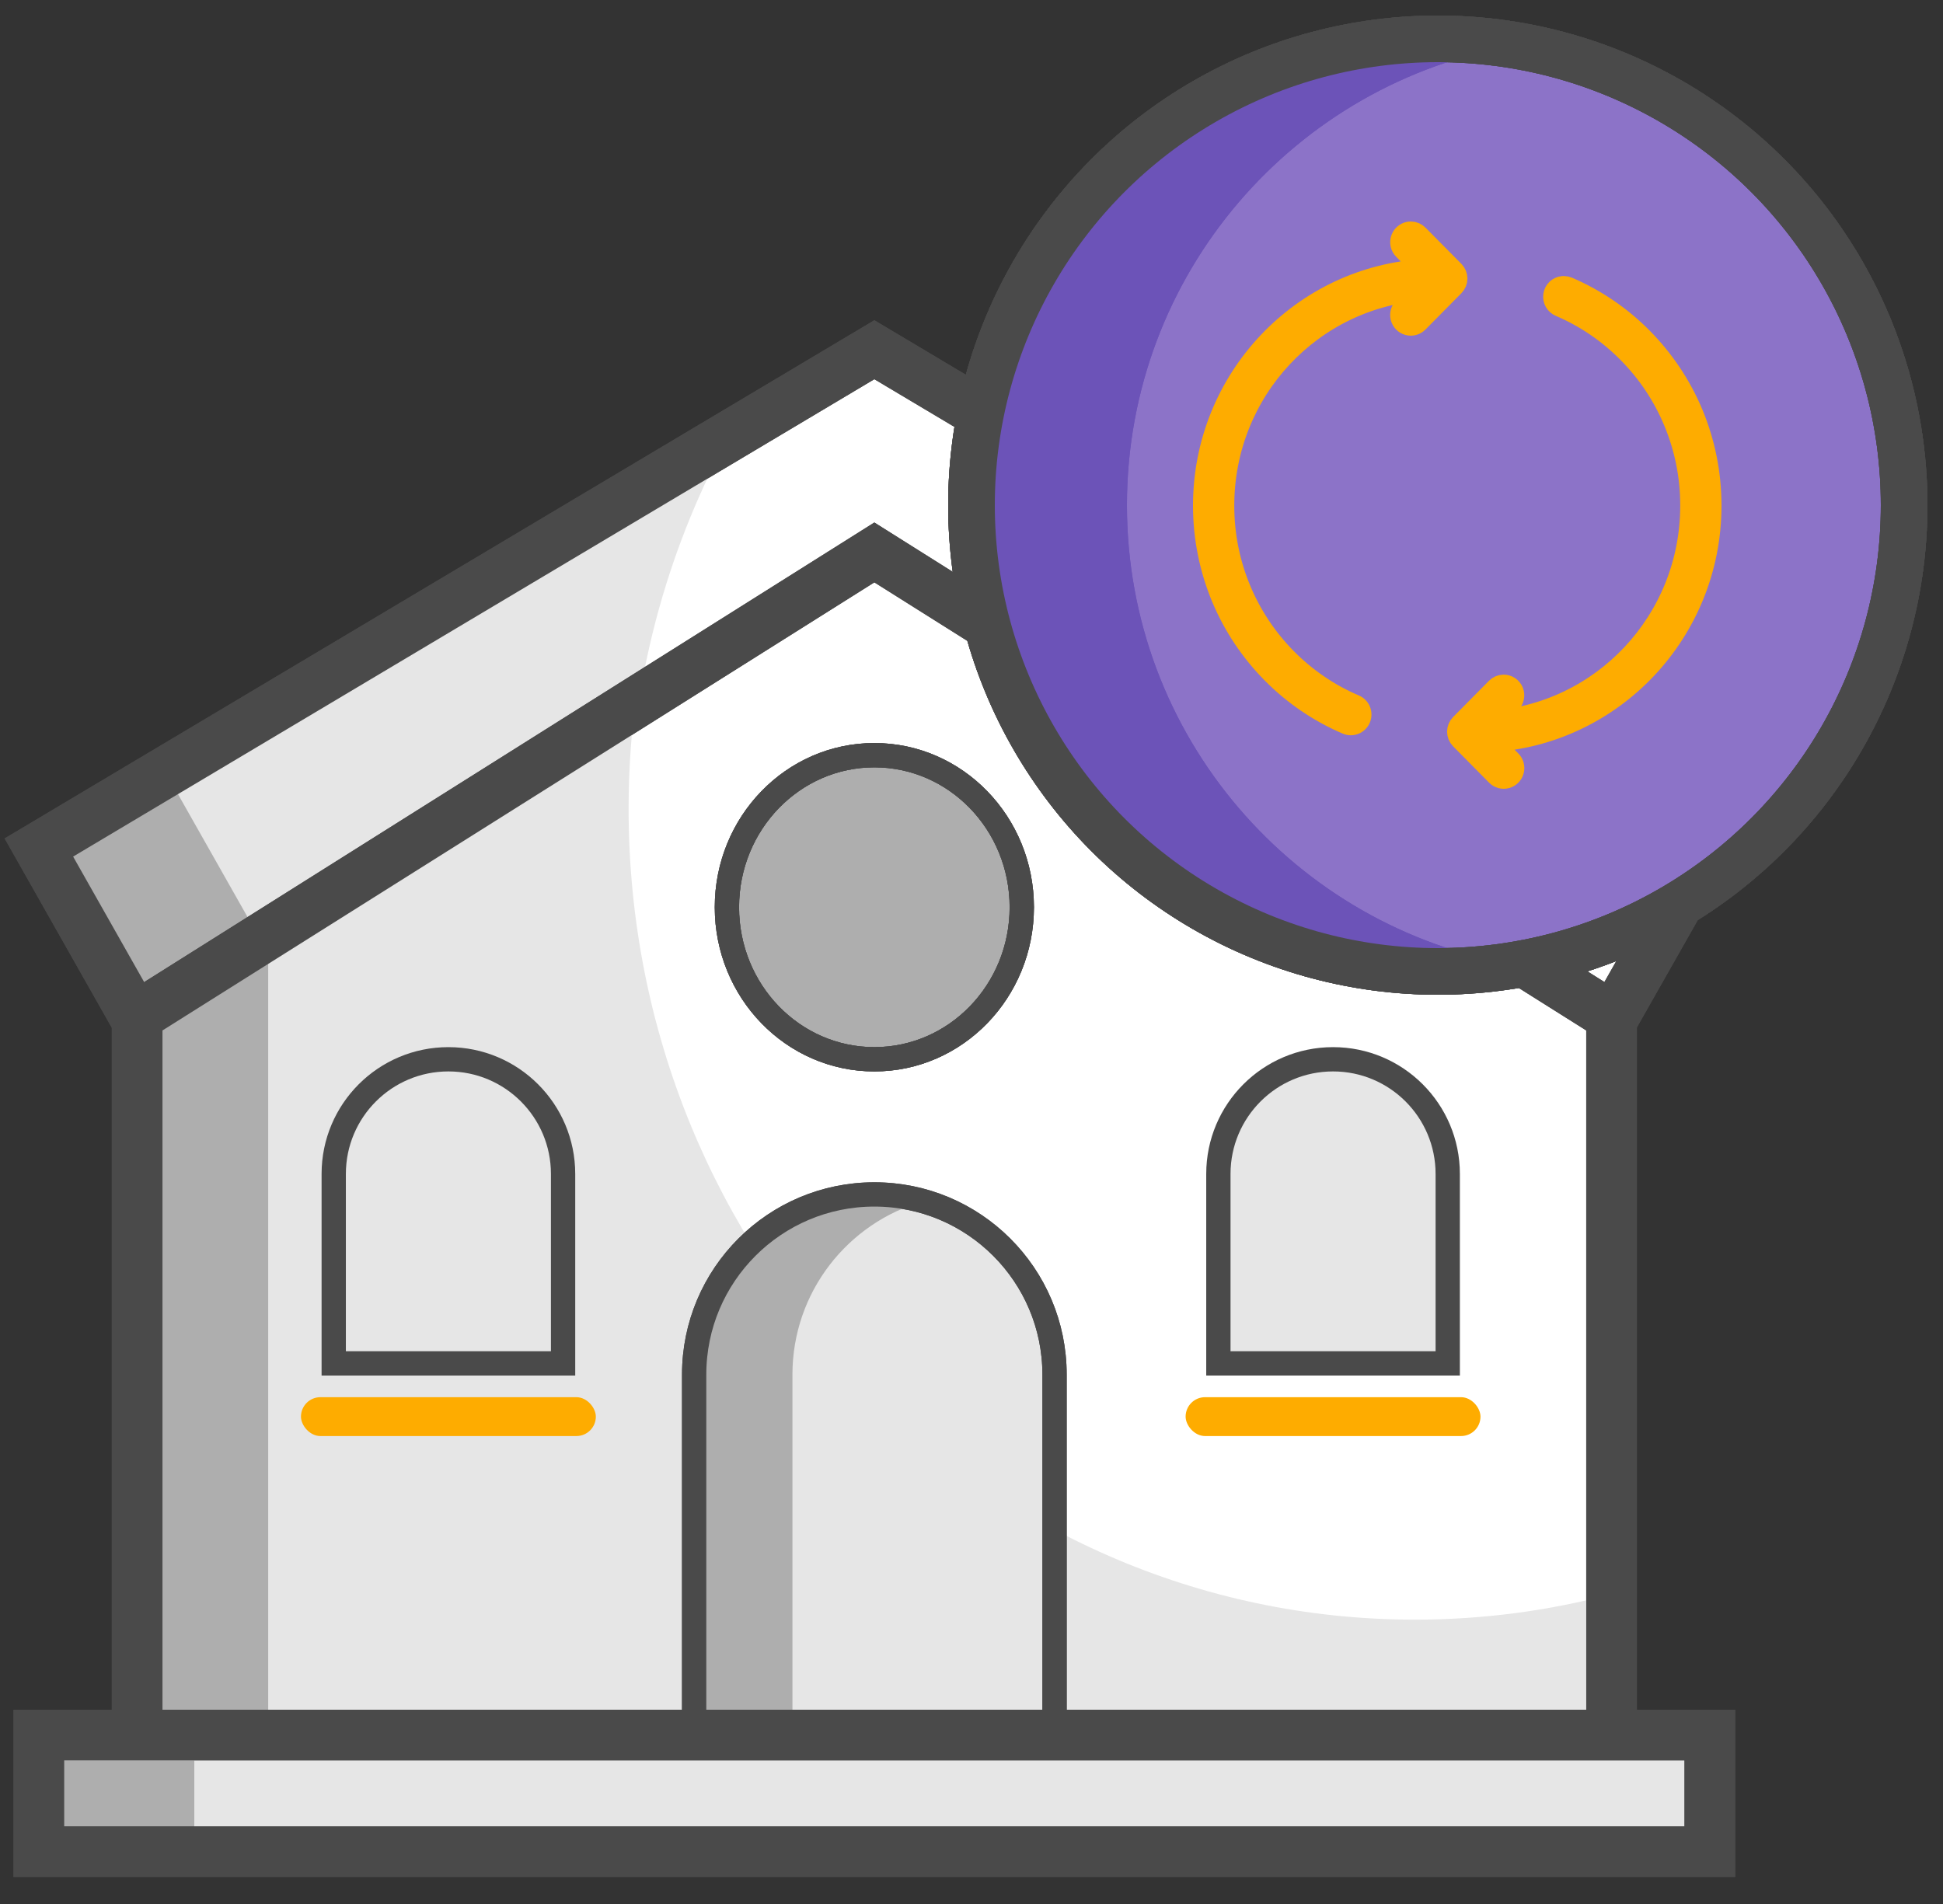 <?xml version="1.0" encoding="UTF-8"?>
<svg width="50px" height="49px" viewBox="0 0 50 49" version="1.1" xmlns="http://www.w3.org/2000/svg" xmlns:xlink="http://www.w3.org/1999/xlink">
    <rect x="0" y="0" width="50" height="49" fill="#333333" stroke="none"/>
    <!-- Generator: Sketch 48.2 (47327) - http://www.bohemiancoding.com/sketch -->
    <title>Group 2</title>
    <desc>Created with Sketch.</desc>
    <defs></defs>
    <g id="Loans_Home" stroke="none" stroke-width="1" fill="none" fill-rule="evenodd" transform="translate(-280, -158)">
        <g id="Group-2" transform="translate(280, 158)">
            <g id="Group" transform="translate(1, 9)">
                <polygon id="Polygon" stroke="#4A4A4A" stroke-width="1.304" fill="#FFFFFF" points="21.5 0 43 12.811 32.039 32.132 10.961 32.174 0 12.811"></polygon>
                <path d="M29.495,32.394 L10.961,32.431 L0,13.068 L17.553,2.609 C16.036,5.536 15.176,8.88 15.176,12.431 C15.176,21.834 21.206,29.784 29.495,32.394 Z" id="Combined-Shape" fill="#E6E6E6"></path>
                <path d="M21.727,0.135 L3.373,11.072 L14.333,30.435 L33.023,30.398 L32.039,32.132 L10.961,32.174 L0,12.811 L21.5,0 L21.727,0.135 Z" id="Combined-Shape" fill="#AEAEAE"></path>
                <polygon id="Polygon" stroke="#4A4A4A" stroke-width="1.304" points="21.5 0 43 12.811 32.039 32.132 10.961 32.174 0 12.811"></polygon>
                <polygon id="Polygon" stroke="#4A4A4A" stroke-width="1.304" fill="#FFFFFF" points="21.5 5.217 40.471 17.159 40.471 36.48 2.529 36.522 2.529 17.159"></polygon>
                <path d="M40.471,32.025 L40.471,36.119 L2.529,36.161 L2.529,16.798 L15.401,8.696 C15.253,9.713 15.176,10.754 15.176,11.813 C15.176,23.339 24.236,32.682 35.412,32.682 C37.159,32.682 38.854,32.454 40.471,32.025 Z" id="Combined-Shape" fill="#E6E6E6"></path>
                <polygon id="Rectangle-12" fill="#AEAEAE" points="2.529 16.522 5.902 15.652 5.902 36.522 2.529 36.522"></polygon>
                <polygon id="Polygon" stroke="#4A4A4A" stroke-width="1.304" points="21.5 5.217 40.471 17.159 40.471 36.48 2.529 36.522 2.529 17.159"></polygon>
                <path d="M21.5,21.739 L21.5,21.739 C24.061,21.739 26.137,23.815 26.137,26.376 L26.137,36.522 L16.863,36.522 L16.863,26.376 C16.863,23.815 18.939,21.739 21.5,21.739 Z" id="Rectangle-6" stroke="#4A4A4A" stroke-width="0.625" fill="#E6E6E6"></path>
                <path d="M22.765,21.914 C20.818,22.464 19.392,24.254 19.392,26.376 L19.392,36.522 L16.863,36.522 L16.863,26.376 C16.863,23.815 18.939,21.739 21.5,21.739 C21.938,21.739 22.363,21.8 22.765,21.914 Z" id="Combined-Shape" fill="#AEAEAE"></path>
                <path d="M21.5,21.739 L21.5,21.739 C24.061,21.739 26.137,23.815 26.137,26.376 L26.137,36.522 L16.863,36.522 L16.863,26.376 C16.863,23.815 18.939,21.739 21.5,21.739 Z" id="Rectangle-6" stroke="#4A4A4A" stroke-width="0.625"></path>
                <path d="M33.304,18.261 L33.304,18.261 C34.934,18.261 36.255,19.582 36.255,21.212 L36.255,26.087 L30.353,26.087 L30.353,21.212 C30.353,19.582 31.674,18.261 33.304,18.261 Z" id="Rectangle-6" stroke="#4A4A4A" stroke-width="0.625" fill="#E6E6E6"></path>
                <ellipse id="Oval" stroke="#4A4A4A" stroke-width="0.625" fill="#AEAEAE" cx="21.5" cy="14.348" rx="3.794" ry="3.913"></ellipse>
                <ellipse id="Oval" stroke="#4A4A4A" stroke-width="0.625" cx="21.5" cy="14.348" rx="3.794" ry="3.913"></ellipse>
                <ellipse id="Oval" stroke="#4A4A4A" stroke-width="0.625" cx="21.5" cy="14.348" rx="3.794" ry="3.913"></ellipse>
                <rect id="Rectangle-10" fill="#FEAC00" x="29.51" y="26.957" width="7.588" height="1" rx="0.5"></rect>
                <rect id="Rectangle-10" fill="#FEAC00" x="6.745" y="26.957" width="7.588" height="1" rx="0.5"></rect>
                <path d="M10.539,18.261 L10.539,18.261 C12.169,18.261 13.49,19.582 13.49,21.212 L13.49,26.087 L7.588,26.087 L7.588,21.212 C7.588,19.582 8.909,18.261 10.539,18.261 Z" id="Rectangle-6" stroke="#4A4A4A" stroke-width="0.625" fill="#E6E6E6"></path>
                <rect id="Rectangle-11" stroke="#4A4A4A" stroke-width="1.304" fill="#E6E6E6" x="0" y="35.652" width="43" height="3"></rect>
                <rect id="Rectangle-11" fill="#AEAEAE" x="0" y="35.652" width="4" height="3"></rect>
                <rect id="Rectangle-11" stroke="#4A4A4A" stroke-width="1.304" x="0" y="35.652" width="43" height="3"></rect>
            </g>
            <g id="Group-4" transform="translate(25, 1)">
                <circle id="Oval-10" stroke="#4A4A4A" stroke-width="1.2" fill="#8C73C8" cx="12" cy="12" r="12"></circle>
                <g>
                    <circle id="Oval-10" stroke="#4A4A4A" stroke-width="1.2" fill="#8C73C8" cx="12" cy="12" r="12"></circle>
                    <path d="M11.305,5 C11.211,5 11.126,5.058 11.091,5.146 C11.056,5.234 11.077,5.335 11.145,5.401 L11.7,5.962 C8.529,6.122 6,8.767 6,12.012 C6,12.43 6.042,12.839 6.122,13.234 C6.202,13.629 6.32,14.01 6.471,14.373 C6.623,14.736 6.809,15.081 7.025,15.404 C7.241,15.726 7.486,16.027 7.758,16.301 C8.029,16.576 8.326,16.823 8.645,17.041 C8.964,17.259 9.305,17.447 9.664,17.601 C9.741,17.637 9.831,17.628 9.899,17.577 C9.967,17.527 10.002,17.443 9.991,17.358 C9.98,17.273 9.924,17.202 9.845,17.171 C9.513,17.03 9.198,16.856 8.904,16.655 C8.609,16.454 8.335,16.225 8.084,15.971 C7.833,15.718 7.606,15.44 7.407,15.142 C7.208,14.844 7.037,14.527 6.897,14.192 C6.757,13.857 6.648,13.505 6.574,13.141 C6.5,12.777 6.462,12.399 6.462,12.012 C6.462,9.038 8.75,6.616 11.646,6.431 L11.145,6.937 C11.084,6.996 11.06,7.083 11.081,7.164 C11.102,7.246 11.165,7.31 11.246,7.331 C11.327,7.353 11.413,7.328 11.471,7.267 L12.394,6.334 C12.437,6.29 12.462,6.231 12.462,6.169 C12.462,6.107 12.437,6.047 12.394,6.003 L11.471,5.071 C11.427,5.026 11.368,5 11.305,5 Z M15.222,6.404 C15.115,6.413 15.028,6.495 15.013,6.602 C14.997,6.709 15.056,6.813 15.155,6.853 C15.487,6.995 15.802,7.168 16.096,7.369 C16.391,7.57 16.665,7.8 16.916,8.054 C17.166,8.307 17.394,8.584 17.593,8.882 C17.792,9.18 17.963,9.498 18.103,9.833 C18.243,10.168 18.352,10.519 18.426,10.884 C18.5,11.248 18.538,11.625 18.538,12.012 C18.538,14.994 16.237,17.42 13.33,17.593 L13.855,17.062 C13.923,16.995 13.944,16.893 13.907,16.804 C13.87,16.716 13.783,16.659 13.688,16.662 C13.628,16.664 13.571,16.689 13.529,16.732 L12.606,17.665 C12.516,17.756 12.516,17.904 12.606,17.995 L13.529,18.928 C13.587,18.989 13.673,19.014 13.754,18.992 C13.835,18.971 13.898,18.907 13.919,18.826 C13.94,18.744 13.916,18.657 13.855,18.598 L13.324,18.061 C16.483,17.89 19,15.249 19,12.012 C19,11.594 18.958,11.185 18.878,10.79 C18.798,10.395 18.68,10.014 18.529,9.651 C18.377,9.288 18.191,8.944 17.975,8.621 C17.759,8.299 17.514,7.998 17.243,7.724 C16.972,7.449 16.674,7.201 16.355,6.983 C16.036,6.765 15.695,6.577 15.336,6.423 C15.307,6.411 15.277,6.404 15.245,6.404 C15.238,6.404 15.23,6.404 15.222,6.404 Z" id="Shape" stroke="#FEAC00" stroke-width="0.6" fill="#FEAC00" fill-rule="nonzero"></path>
                    <path d="M14,0.166 C8.325,1.118 4,6.054 4,12 C4,17.946 8.325,22.882 14,23.834 C13.35,23.943 12.681,24 12,24 C5.373,24 0,18.627 0,12 C0,5.373 5.373,0 12,0 C12.681,0 13.35,0.057 14,0.166 Z" id="Combined-Shape" fill="#6C53B8"></path>
                    <circle id="Oval-10" stroke="#4A4A4A" stroke-width="1.2" cx="12" cy="12" r="12"></circle>
                </g>
                <path d="M14,0.166 C8.325,1.118 4,6.054 4,12 C4,17.946 8.325,22.882 14,23.834 C13.35,23.943 12.681,24 12,24 C5.373,24 0,18.627 0,12 C0,5.373 5.373,0 12,0 C12.681,0 13.35,0.057 14,0.166 Z" id="Combined-Shape" fill="#6C53B8"></path>
                <circle id="Oval-10" stroke="#4A4A4A" stroke-width="1.2" cx="12" cy="12" r="12"></circle>
            </g>
        </g>
    </g>
</svg>